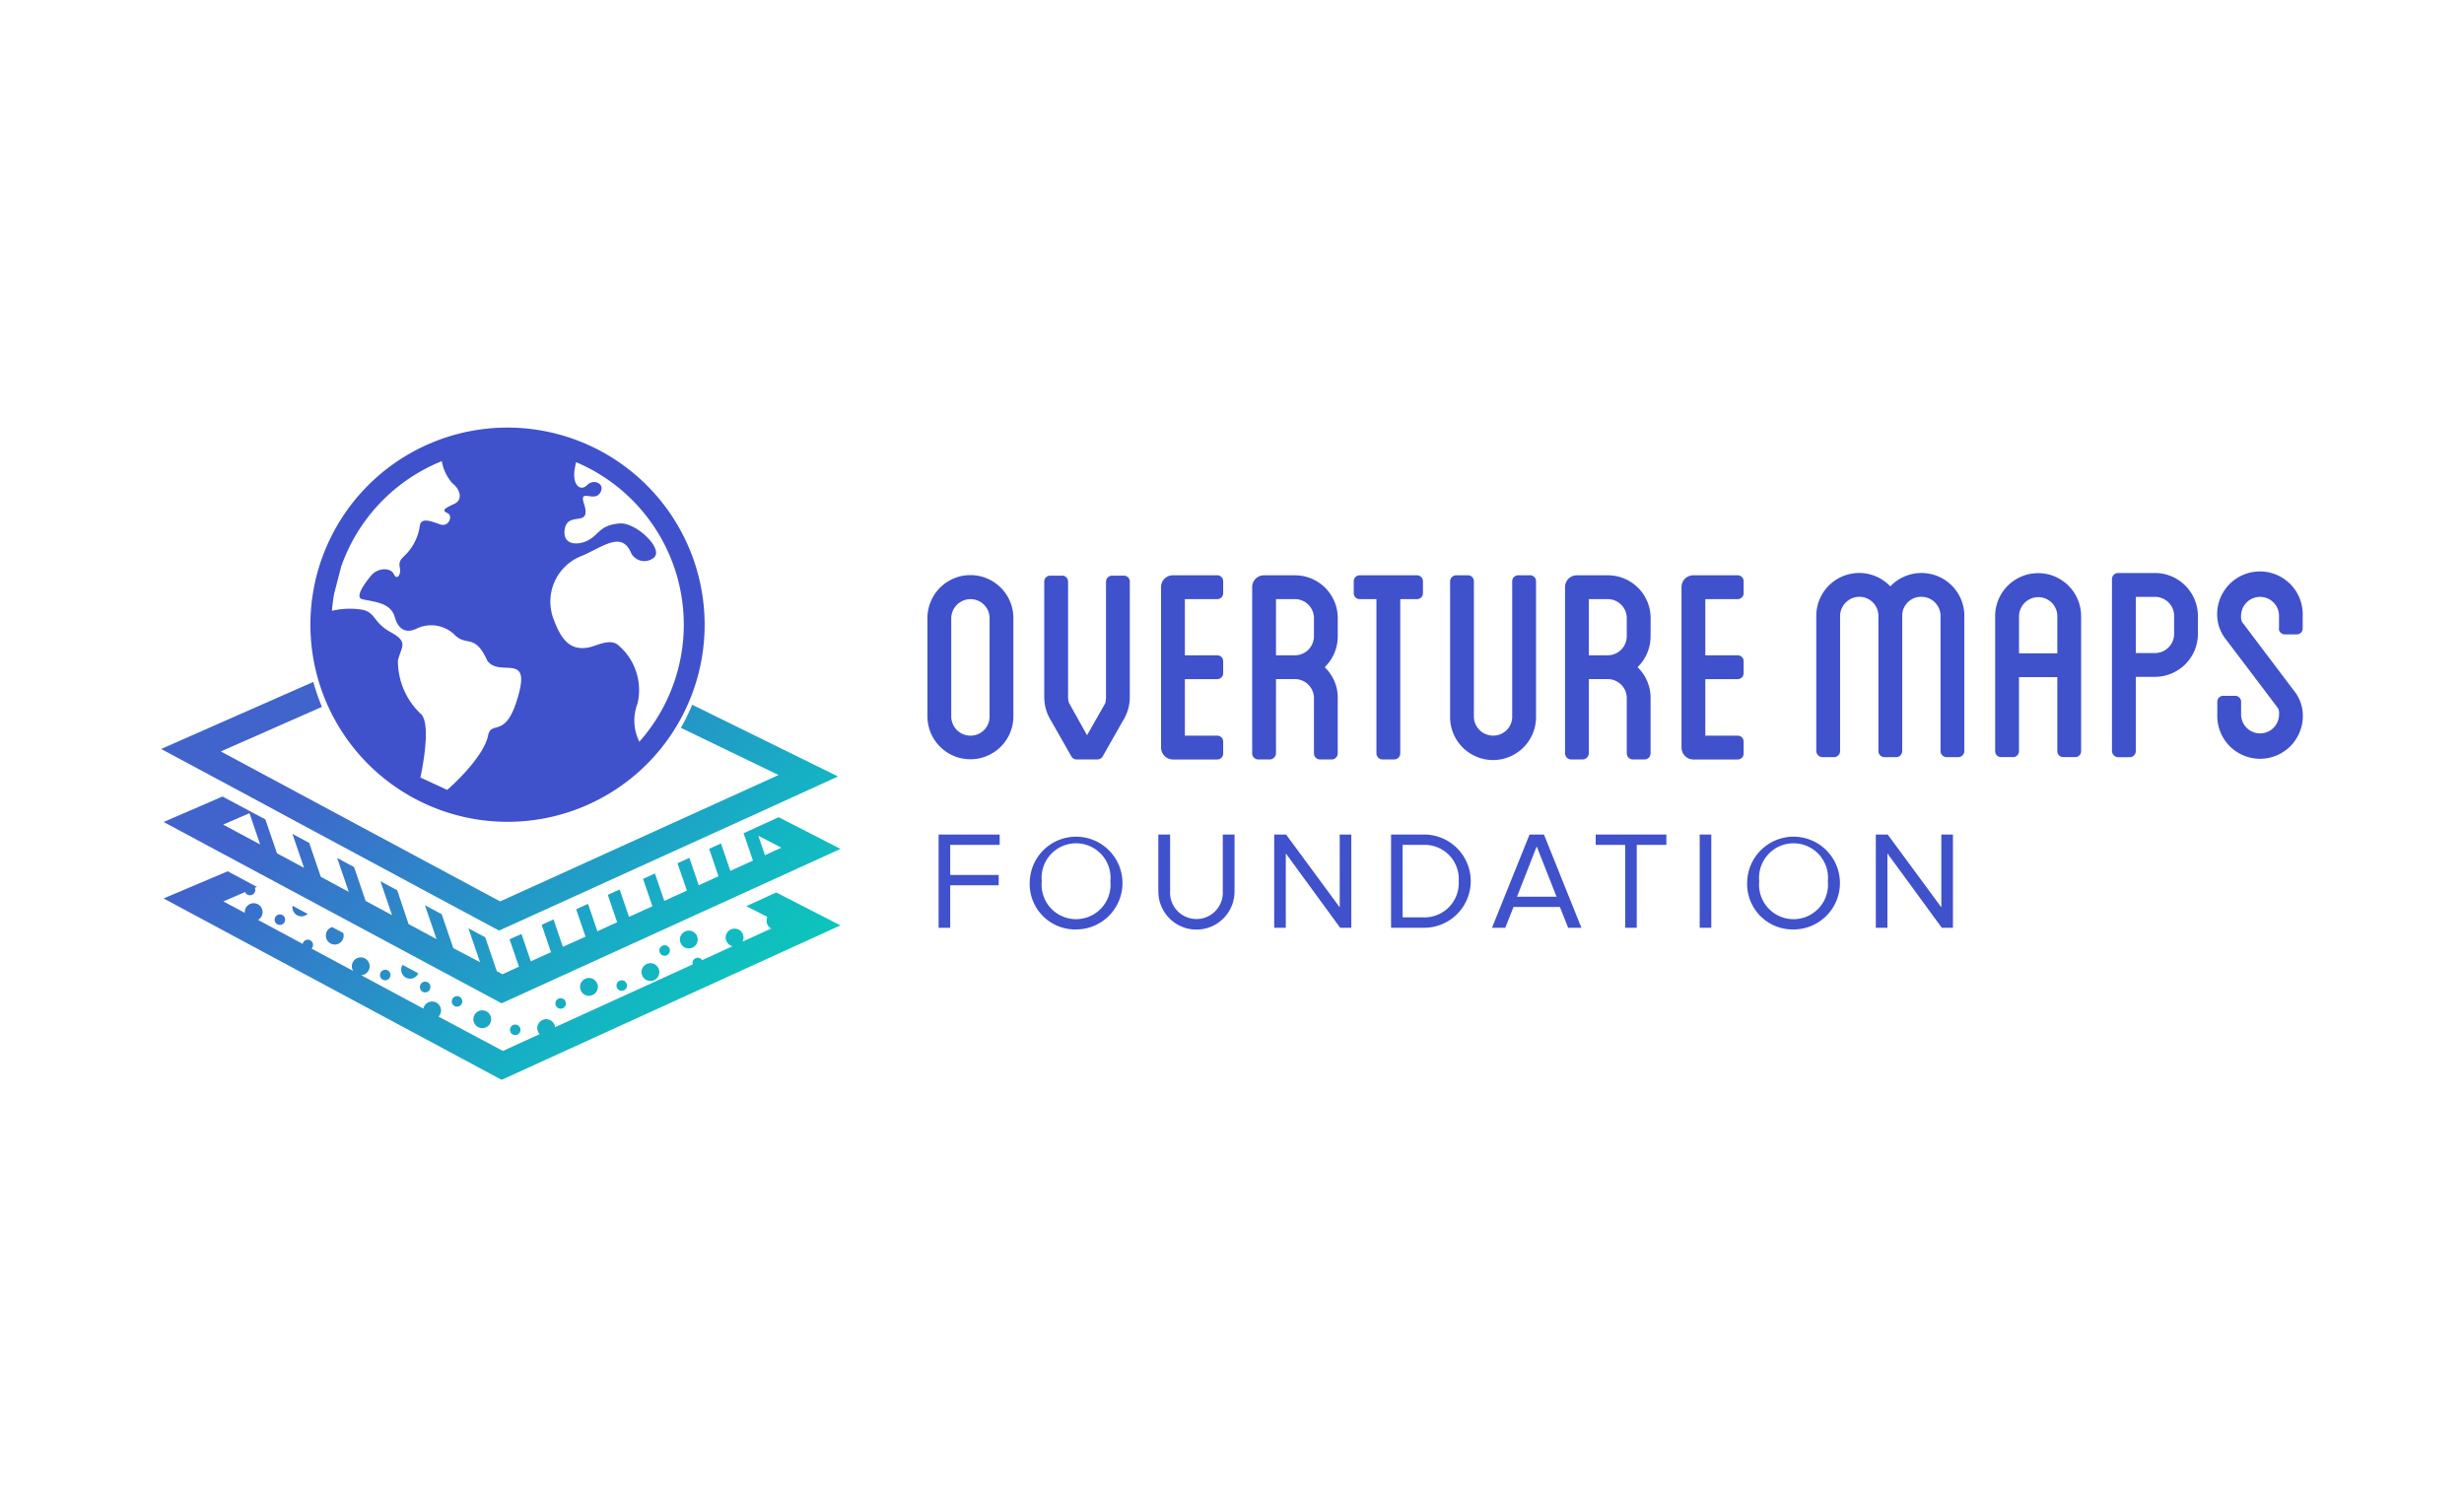 <svg xmlns="http://www.w3.org/2000/svg" xmlns:xlink="http://www.w3.org/1999/xlink" width="170" height="104" viewBox="0 0 170 104">
  <defs>
    <linearGradient id="linear-gradient" x1="0.067" y1="0.19" x2="1.4" y2="0.977" gradientUnits="objectBoundingBox">
      <stop offset="0.09" stop-color="#4163cc"/>
      <stop offset="0.52" stop-color="#14b3c4"/>
      <stop offset="0.86" stop-color="#00e1ac"/>
    </linearGradient>
  </defs>
  <g id="logo_partner_overture-maps" transform="translate(3.437 2.15)">
    <rect id="Rectangle_7976" data-name="Rectangle 7976" width="170" height="104" transform="translate(-3.437 -2.15)" fill="#fff" opacity="0"/>
    <g id="Overture_Maps" data-name="Overture Maps" transform="translate(7.685 27.35)">
      <path id="Path_146155" data-name="Path 146155" d="M76.771,16.608v6.776a2.965,2.965,0,1,1-5.93,0V16.608a2.965,2.965,0,0,1,5.93,0Zm-1.643,0A1.315,1.315,0,0,0,73.818,15.3a1.336,1.336,0,0,0-1.334,1.309v6.776a1.325,1.325,0,0,0,1.334,1.334,1.305,1.305,0,0,0,1.309-1.334Z" transform="translate(-17.976 -3.465)" fill="#4051cc"/>
      <path id="Path_146156" data-name="Path 146156" d="M87.543,14.1v7.982a3.082,3.082,0,0,1-.488,1.643L85.67,26.164a.409.409,0,0,1-.359.205H83.873a.409.409,0,0,1-.359-.205l-1.386-2.438a3.082,3.082,0,0,1-.488-1.643V14.1a.406.406,0,0,1,.411-.411h.822a.406.406,0,0,1,.411.411v7.982a1.06,1.06,0,0,0,.077.411L84.592,24.7l1.257-2.207a2.036,2.036,0,0,0,.052-.411V14.1a.423.423,0,0,1,.411-.411h.822a.406.406,0,0,1,.411.411Z" transform="translate(-20.716 -3.474)" fill="#4051cc"/>
      <path id="Path_146157" data-name="Path 146157" d="M94.082,15.3v3.876h2.233a.406.406,0,0,1,.411.411v.822a.406.406,0,0,1-.411.411H94.082v3.9h2.233a.406.406,0,0,1,.411.411v.822a.406.406,0,0,1-.411.411H93.261a.827.827,0,0,1-.822-.822V14.478a.811.811,0,0,1,.822-.822h3.054a.406.406,0,0,1,.411.411v.822a.406.406,0,0,1-.411.411Z" transform="translate(-23.456 -3.465)" fill="#4051cc"/>
      <path id="Path_146158" data-name="Path 146158" d="M106.768,17.841a2.961,2.961,0,0,1-.9,2.156,2.9,2.9,0,0,1,.9,2.131v3.824a.422.422,0,0,1-.41.411h-.822a.422.422,0,0,1-.41-.411V22.127a1.316,1.316,0,0,0-1.31-1.309h-1.309v5.133a.442.442,0,0,1-.41.411h-.822a.423.423,0,0,1-.411-.411V14.478a.811.811,0,0,1,.822-.822h2.131a2.952,2.952,0,0,1,2.952,2.952Zm-1.642-1.232a1.316,1.316,0,0,0-1.31-1.309h-1.309v3.876h1.309a1.32,1.32,0,0,0,1.31-1.334Z" transform="translate(-25.594 -3.465)" fill="#4051cc"/>
      <path id="Path_146159" data-name="Path 146159" d="M115.029,14.067v.822a.407.407,0,0,1-.411.411h-1.155V25.951a.423.423,0,0,1-.41.411h-.822a.423.423,0,0,1-.411-.411V15.3h-1.155a.407.407,0,0,1-.411-.411v-.822a.407.407,0,0,1,.411-.411h3.952a.407.407,0,0,1,.411.411Z" transform="translate(-27.977 -3.465)" fill="#4051cc"/>
      <path id="Path_146160" data-name="Path 146160" d="M125.091,14.067v9.316a2.965,2.965,0,1,1-5.929,0V14.067a.422.422,0,0,1,.41-.411h.822a.406.406,0,0,1,.41.411v9.316a1.325,1.325,0,0,0,1.334,1.334,1.306,1.306,0,0,0,1.31-1.334V14.067a.406.406,0,0,1,.41-.411h.822A.406.406,0,0,1,125.091,14.067Z" transform="translate(-30.237 -3.465)" fill="#4051cc"/>
      <path id="Path_146161" data-name="Path 146161" d="M135.69,17.841a2.964,2.964,0,0,1-.9,2.156,2.906,2.906,0,0,1,.9,2.131v3.824a.422.422,0,0,1-.41.411h-.822a.422.422,0,0,1-.41-.411V22.127a1.316,1.316,0,0,0-1.31-1.309h-1.309v5.133a.442.442,0,0,1-.41.411H130.2a.423.423,0,0,1-.411-.411V14.478a.811.811,0,0,1,.822-.822h2.131a2.952,2.952,0,0,1,2.952,2.952Zm-1.643-1.232a1.316,1.316,0,0,0-1.31-1.309h-1.309v3.876h1.309a1.32,1.32,0,0,0,1.31-1.334Z" transform="translate(-32.933 -3.465)" fill="#4051cc"/>
      <path id="Path_146162" data-name="Path 146162" d="M142.2,15.3v3.876h2.233a.406.406,0,0,1,.411.411v.822a.406.406,0,0,1-.411.411H142.2v3.9h2.233a.407.407,0,0,1,.411.411v.822a.407.407,0,0,1-.411.411h-3.054a.827.827,0,0,1-.822-.822V14.478a.811.811,0,0,1,.822-.822h3.054a.407.407,0,0,1,.411.411v.822a.407.407,0,0,1-.411.411Z" transform="translate(-35.666 -3.465)" fill="#4051cc"/>
      <path id="Path_146163" data-name="Path 146163" d="M163.232,16.395v9.343a.423.423,0,0,1-.411.411H162a.423.423,0,0,1-.41-.411V16.395a1.321,1.321,0,0,0-1.334-1.309,1.3,1.3,0,0,0-1.309,1.309v9.343a.423.423,0,0,1-.411.411h-.822a.423.423,0,0,1-.41-.411V16.395a1.315,1.315,0,0,0-1.309-1.309,1.336,1.336,0,0,0-1.334,1.309v9.343a.423.423,0,0,1-.411.411h-.822a.442.442,0,0,1-.41-.411V16.395a2.96,2.96,0,0,1,5.108-2.029,2.96,2.96,0,0,1,5.108,2.029Z" transform="translate(-38.828 -3.411)" fill="#4051cc"/>
      <path id="Path_146164" data-name="Path 146164" d="M175.489,16.428v9.316a.407.407,0,0,1-.411.411h-.822a.406.406,0,0,1-.41-.411V20.636H171.2v5.108a.407.407,0,0,1-.411.411h-.822a.406.406,0,0,1-.41-.411V16.428a2.965,2.965,0,0,1,5.93,0Zm-1.643,0a1.315,1.315,0,0,0-1.309-1.309,1.336,1.336,0,0,0-1.334,1.309v2.567h2.643Z" transform="translate(-43.026 -3.42)" fill="#4051cc"/>
      <path id="Path_146165" data-name="Path 146165" d="M186.288,16.4v1.232a2.974,2.974,0,0,1-2.952,2.977H182v5.133a.423.423,0,0,1-.411.411h-.822a.442.442,0,0,1-.41-.411V13.855a.422.422,0,0,1,.41-.411h2.567a2.969,2.969,0,0,1,2.952,2.952Zm-1.643,0a1.315,1.315,0,0,0-1.309-1.309H182v3.876h1.334a1.32,1.32,0,0,0,1.309-1.334Z" transform="translate(-45.766 -3.411)" fill="#4051cc"/>
      <path id="Path_146166" data-name="Path 146166" d="M194.351,17.268V16.4a1.309,1.309,0,1,0-2.618,0,.808.808,0,0,0,.077.436l3.566,4.722a2.729,2.729,0,0,1,.616,1.643,2.952,2.952,0,1,1-5.9,0v-.873a.406.406,0,0,1,.41-.411h.822a.407.407,0,0,1,.411.411V23.2a1.309,1.309,0,1,0,2.618,0,.809.809,0,0,0-.077-.436L190.7,18.04a2.733,2.733,0,0,1-.616-1.643,2.952,2.952,0,1,1,5.9,0v.872a.406.406,0,0,1-.41.411h-.822a.406.406,0,0,1-.411-.411Z" transform="translate(-48.235 -3.411)" fill="#4051cc"/>
      <path id="Path_146167" data-name="Path 146167" d="M71.873,44.056V37.624h4.214v.714H72.674v2.073h3.345v.714H72.674v2.932Z" transform="translate(-18.238 -9.547)" fill="#4051cc"/>
      <path id="Path_146168" data-name="Path 146168" d="M80.3,40.81a3.2,3.2,0,1,1,3.192,3.326A3.14,3.14,0,0,1,80.3,40.81Zm5.563,0a2.379,2.379,0,1,0-4.734,0,2.379,2.379,0,1,0,4.734,0Z" transform="translate(-20.376 -9.511)" fill="#4051cc"/>
      <path id="Path_146169" data-name="Path 146169" d="M92.187,41.559V37.624H93v3.914a1.82,1.82,0,1,0,3.635,0V37.624h.81v3.925a2.628,2.628,0,0,1-5.256.009Z" transform="translate(-23.392 -9.547)" fill="#4051cc"/>
      <path id="Path_146170" data-name="Path 146170" d="M107.452,44.056l-3.751-5.13v5.13h-.8V37.624h.82l3.7,5.024V37.624h.8v6.432Z" transform="translate(-26.111 -9.547)" fill="#4051cc"/>
      <path id="Path_146171" data-name="Path 146171" d="M113.705,44.056V37.624h2.2a3.217,3.217,0,1,1,0,6.432Zm4.668-3.211a2.353,2.353,0,0,0-2.469-2.507h-1.4v5h1.4A2.366,2.366,0,0,0,118.373,40.845Z" transform="translate(-28.853 -9.547)" fill="#4051cc"/>
      <path id="Path_146172" data-name="Path 146172" d="M128.29,44.056l-.569-1.436h-3.2l-.569,1.436h-.916l2.592-6.432h.993l2.584,6.432h-.915Zm-2.169-5.612-1.36,3.471h2.729Z" transform="translate(-31.22 -9.547)" fill="#4051cc"/>
      <path id="Path_146173" data-name="Path 146173" d="M134.658,44.056V38.338h-2.034v-.714H137.5v.714h-2.044v5.718Z" transform="translate(-33.653 -9.547)" fill="#4051cc"/>
      <path id="Path_146174" data-name="Path 146174" d="M142.239,44.056V37.624h.8v6.432Z" transform="translate(-36.093 -9.547)" fill="#4051cc"/>
      <path id="Path_146175" data-name="Path 146175" d="M146.632,40.81a3.2,3.2,0,1,1,3.192,3.326A3.14,3.14,0,0,1,146.632,40.81Zm5.563,0a2.379,2.379,0,1,0-4.734,0,2.379,2.379,0,1,0,4.734,0Z" transform="translate(-37.208 -9.511)" fill="#4051cc"/>
      <path id="Path_146176" data-name="Path 146176" d="M163.073,44.056l-3.751-5.13v5.13h-.8V37.624h.82l3.7,5.024V37.624h.8v6.432Z" transform="translate(-40.224 -9.547)" fill="#4051cc"/>
      <g id="Group_61534" data-name="Group 61534" transform="translate(0 0)">
        <path id="Path_146196" data-name="Path 146196" d="M81.662,3.073a12.172,12.172,0,0,1,4.359,19.285,3.247,3.247,0,0,1-.13-2.62,4.048,4.048,0,0,0-1.371-4.079c-.576-.437-1.485.106-2.026.2-1.11.193-1.79-.339-2.364-1.894a3.381,3.381,0,0,1,1.99-4.456c1.073-.474,2.081-1.205,2.765-.865.457.227.547.764.7.891a1.023,1.023,0,0,0,1.441.119c.694-.592-1.223-2.448-2.369-2.354-1.3.105-1.386.686-2.076,1.108s-1.856.447-1.716-.66c.173-1.362,1.819-.13,1.372-1.7-.447-1.254.607-.2,1.053-.825s-.394-1.056-.864-.577-1.067,0-.855-1.152c.048-.265.066-.336.086-.423Zm-9.271-.08a3.113,3.113,0,0,0,.728,1.533c.515.376.772,1.13.128,1.425s-.891.449-.473.626.107,1-.5.786-1.352-.524-1.405.137a3.561,3.561,0,0,1-.831,1.8c-.334.379-.66.517-.544,1.03s-.209.913-.407.474-1-.481-1.5.009c0,0-1.395,1.571-.665,1.719.906.188,1.951.251,2.23,1.237.183.641.6,1.172,1.439.816a2.312,2.312,0,0,1,2.688.4c.821.829,1.39-.134,2.259,1.794.91,1.214,3.225-.808,1.96,2.947-.788,2.338-1.7,1.183-1.909,2.186-.339,1.638-2.824,3.769-2.824,3.769l-1.851-.857s.849-3.735,0-4.416a5,5,0,0,1-1.549-3.66c.227-.948.759-1.258-.486-1.941s-1.016-1.333-1.958-1.555a5.4,5.4,0,0,0-2.109.073,11.847,11.847,0,0,1,.152-1.183l.481-1.855A12.173,12.173,0,0,1,72.392,3ZM76.926.684a13.6,13.6,0,1,0,13.6,13.6A13.611,13.611,0,0,0,76.926.684Z" transform="translate(-53.032 -0.684)" fill="#4051cc" fill-rule="evenodd"/>
        <path id="Path_146197" data-name="Path 146197" d="M86.674,47.756,91.1,50.024,67.72,60.679,44.4,48.165l4.426-1.875,2.008,1.079-.141.063a.479.479,0,0,1,.031.15.367.367,0,0,1-.362.362.355.355,0,0,1-.339-.22l-1.5.646L50,49.158V49.11a.614.614,0,1,1,.913.535L53.994,51.3a.362.362,0,1,1,.615.324l2.874,1.544a.579.579,0,0,1-.095-.323.614.614,0,1,1,.638.614l4.3,2.307a.6.6,0,0,1,.6-.489.614.614,0,0,1,.614.614.6.6,0,0,1-.173.425l4.442,2.37,2.536-1.158a.615.615,0,1,1,1.063-.48l9.5-4.331a.408.408,0,0,1-.016-.095.359.359,0,0,1,.662-.2l2.1-.96a.615.615,0,1,1,.755-.6.583.583,0,0,1-.071.284l1.984-.905a.62.62,0,0,1-.323-.544.577.577,0,0,1,.055-.26l-1.449-.74,2.062-.944ZM74.359,54.268a.614.614,0,1,0-.614.614A.614.614,0,0,0,74.359,54.268ZM78.6,53.245a.614.614,0,1,0-.614.614A.614.614,0,0,0,78.6,53.245ZM81.249,51a.614.614,0,1,0-.614.614A.614.614,0,0,0,81.249,51ZM67,56.5a.614.614,0,1,0-.614.614A.614.614,0,0,0,67,56.5Zm-13.1-7.1a.613.613,0,0,0,.433-.173l-1.039-.559a.633.633,0,0,0,.606.733ZM61.406,53.7a.614.614,0,0,0,.567-.37l-1.087-.583a.6.6,0,0,0-.095.33.617.617,0,0,0,.614.623Zm-5.811-2.968a.614.614,0,1,0,1.228,0,.7.7,0,0,0-.024-.181l-.772-.41a.6.6,0,0,0-.433.59ZM91.1,44.748,67.721,55.4,44.4,42.889l4.063-1.756,1.8.96.213.119.945.5.8,2.339,1.867,1-.8-2.339,1.158.622.8,2.339,1.929,1.039-.8-2.339L57.54,46l.8,2.339,1.819.977-.8-2.339,1.158.622L61.3,49.93l1.929,1.039-.8-2.339,1.158.622.8,2.339,1.843.969-.8-2.339,1.158.622.8,2.338.394.213,1.134-.52-.646-1.89.819-.37.646,1.89,1.394-.63-.646-1.89.819-.37.646,1.89L73.51,50.8l-.646-1.89.819-.37.646,1.89,1.363-.623-.646-1.89.819-.37.646,1.89,1.614-.733-.646-1.89.819-.37.646,1.89,1.559-.709-.646-1.89.819-.37.646,1.89,1.362-.622-.646-1.89.818-.37.646,1.89,1.559-.709-.646-1.89.346-.158.473-.213,1.6-.733L91.1,44.746ZM48.507,43.07l2.552,1.37-.733-2.158-1.819.788Zm37.381,2.11,1.134-.52-1.59-.819ZM72.155,55.41a.362.362,0,1,0-.724,0A.362.362,0,1,0,72.155,55.41Zm-3.134,1.819a.362.362,0,1,0-.724,0A.362.362,0,1,0,69.021,57.229Zm-8.969-3.781a.362.362,0,1,0-.724,0A.362.362,0,1,0,60.052,53.449Zm2.757.819a.362.362,0,1,0-.724,0A.362.362,0,1,0,62.808,54.268ZM52.784,49.629a.362.362,0,1,0-.724,0A.362.362,0,1,0,52.784,49.629Zm23.585,4.545a.362.362,0,1,0-.724,0A.362.362,0,1,0,76.369,54.174Zm2.962-2.418a.362.362,0,1,0-.724,0A.362.362,0,1,0,79.331,51.756ZM65.006,55.268a.362.362,0,1,0-.724,0A.362.362,0,1,0,65.006,55.268ZM80.869,34.8c-.049.121-.1.24-.154.359l-.053.117q-.26.574-.573,1.119l6.738,3.255L67.621,48.37,48.344,38.023l6.98-3.075c0-.01-.009-.022-.013-.032-.068-.162-.133-.327-.195-.493-.03-.081-.06-.162-.089-.245s-.054-.157-.08-.235c-.079-.236-.152-.474-.218-.716v0l-10.5,4.625,5.284,2.835,2.007,1.079,1.339.724,1.158.622,1.929,1.039,1.158.622,1.819.977,1.158.622,1.929,1.039,1.158.622,1.851.993,1.158.622,1.37.733.441-.2.819-.37,1.385-.63.819-.37,1.559-.709.819-.37,1.362-.623.819-.37L77.19,46l.819-.37,1.559-.709.818-.37,1.363-.622.819-.37,1.181-.535.377-.173.819-.37.874-.4,5.111-2.331L80.87,34.8Z" transform="translate(-44.234 -15.679)" fill="url(#linear-gradient)"/>
      </g>
    </g>
  </g>
</svg>
